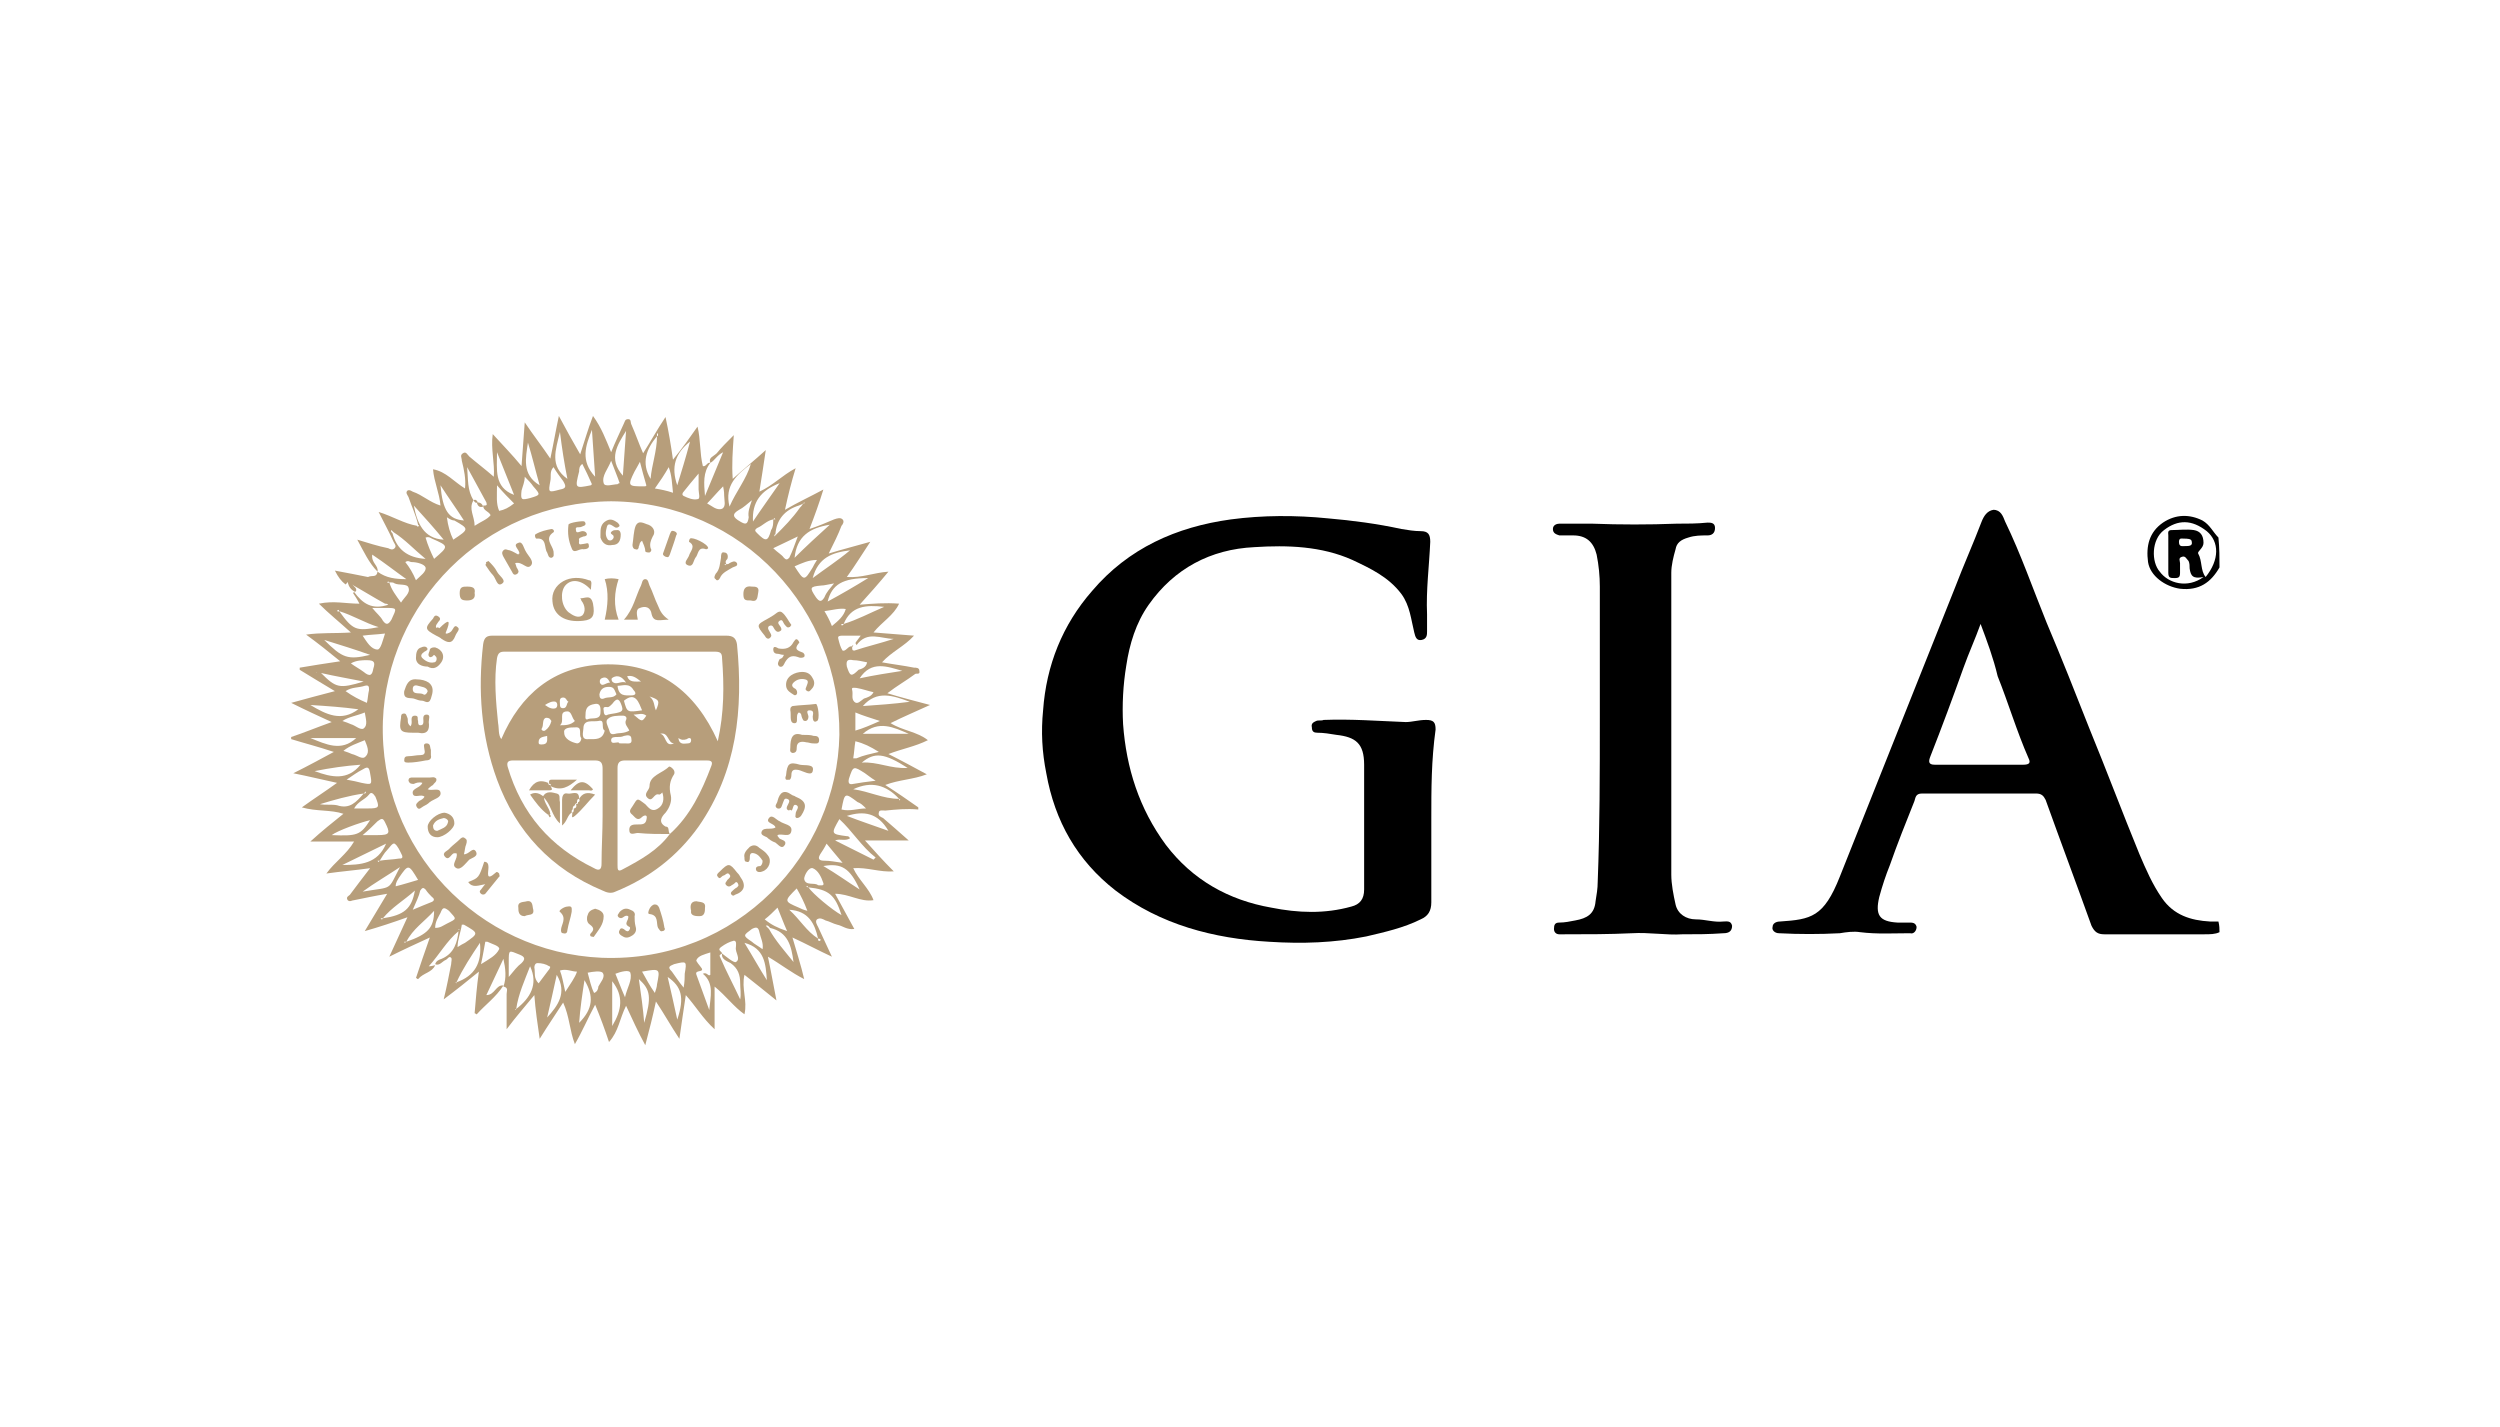 <?xml version="1.0" encoding="utf-8"?>
<!-- Generator: Adobe Illustrator 22.1.0, SVG Export Plug-In . SVG Version: 6.00 Build 0)  -->
<svg version="1.1" id="Layer_1" xmlns="http://www.w3.org/2000/svg" xmlns:xlink="http://www.w3.org/1999/xlink" x="0px" y="0px"
	 viewBox="0 0 234.4 133.8" style="enable-background:new 0 0 234.4 133.8;" xml:space="preserve">
<style type="text/css">
	.st0{fill:#B79E7B;}
</style>
<g id="Layer_3">
	<g>
		<path class="st0" d="M35.4,53.6c-0.8-0.8-1.3-1.9-1.9-3c1,0.3,1.9,0.6,2.9,0.8c0.2,0.1,0.4,0.2,0.6,0c0.2-0.2,0-0.4-0.1-0.6
			c-0.4-0.9-0.9-1.8-1.4-2.8c1.3,0.4,2.4,1.1,3.6,1.3c0,0.1,0.1,0.1,0.2,0c0,0-0.1-0.1-0.1-0.1c-0.2-0.9-0.6-1.7-0.9-2.6
			c-0.1-0.2-0.3-0.4-0.1-0.6c0.2-0.1,0.3,0,0.5,0.1c0.9,0.3,1.6,1,2.6,1.3c-0.1-1.2-0.6-2.2-0.7-3.4c1.2,0.2,2,1.2,3,1.8
			c0.1-0.9-0.1-1.8-0.3-2.6c0-0.3-0.2-0.5,0.1-0.7c0.3-0.2,0.4,0.1,0.6,0.3c0.7,0.6,1.5,1.2,2.3,1.9c0.1-1.3-0.3-2.6-0.1-4
			c0.9,1,1.8,1.9,2.7,3c0.1-1.4,0.2-2.7,0.3-4.1c0.8,1.2,1.6,2.2,2.4,3.4c0.3-1.4,0.5-2.6,0.8-4c0.7,1.3,1.3,2.4,2,3.6
			c0.4-1.2,0.7-2.3,1.2-3.6c0.8,1.1,1.2,2.2,1.7,3.4c0.4-1,0.8-1.8,1.2-2.7c0.1-0.2,0.1-0.4,0.4-0.4c0.3,0,0.2,0.3,0.3,0.5
			c0.4,0.9,0.7,1.8,1.1,2.7c0.7-1.1,1.3-2.2,2.1-3.4c0.3,1.4,0.5,2.6,0.7,4c0.9-1.1,1.6-2.1,2.3-3.1c0.3,1.2,0.2,2.5,0.5,3.7
			c0.3,0.1,0.4-0.4,0.7-0.3c-0.7,0.9-0.6,1.9-0.5,3.1c0.6-1.4,1.1-2.7,1.7-4.1c-0.6,0.3-0.8,0.8-1.2,1c-0.2-0.5,0.3-0.6,0.6-0.9
			c0.4-0.5,0.9-1,1.6-1.7c-0.1,1.5-0.2,2.7-0.1,4.1c1-0.9,2-1.7,3.1-2.7c-0.2,1.4-0.4,2.6-0.6,3.9c1.3-0.6,2.1-1.5,3.4-2.2
			c-0.4,1.3-0.7,2.5-1,3.9c1.2-0.7,2.3-1.2,3.6-1.9c-0.4,1.3-0.8,2.4-1.3,3.7c0.9-0.3,1.6-0.6,2.3-0.9c0.3-0.1,0.6-0.2,0.8,0
			c0.2,0.2,0,0.5-0.1,0.6c-0.3,0.8-0.7,1.6-1.2,2.6c1.3-0.4,2.5-0.7,3.9-1.1c-0.8,1.2-1.4,2.2-2.2,3.3c1.4,0.1,2.5-0.4,3.9-0.5
			c-0.9,1.1-1.8,2.1-2.7,3.1c1.2-0.1,2.4-0.2,3.7-0.1c-0.5,1.1-1.6,1.7-2.4,2.7c1.3,0.1,2.5,0.2,3.8,0.3c-0.9,1-2.1,1.5-3,2.5
			c1.1,0.2,2,0.3,3,0.5c0.2,0,0.5,0,0.5,0.3c0.1,0.4-0.3,0.2-0.4,0.3c-0.8,0.6-1.7,1.1-2.6,1.8c1.3,0.4,2.5,0.7,4,1.1
			c-1.3,0.6-2.5,1.1-3.7,1.7c1.1,0.7,2.5,0.8,3.5,1.6c-1.2,0.6-2.4,0.8-3.7,1.3c1.2,0.6,2.3,1.2,3.6,1.9c-1.3,0.5-2.6,0.5-3.9,1
			c1.1,0.7,2.1,1.4,3.1,2.1c0,0.1,0,0.1,0,0.2C85,75.8,84,75.9,83,76c-0.2,0-0.6-0.1-0.6,0.2c-0.1,0.3,0.2,0.4,0.4,0.5
			c0.7,0.6,1.5,1.3,2.4,2.1c-1.4,0-2.7,0-4.1,0c0.9,1,1.7,1.9,2.7,2.9c-1.3,0.1-2.5-0.4-3.8-0.3c0.5,1.1,1.5,1.9,1.9,3
			c-1.2,0.2-2.3-0.6-3.6-0.6c0.6,1.1,1.2,2.2,1.8,3.3c-0.7,0.1-1.1-0.3-1.6-0.4c-0.4-0.1-0.7-0.3-1.1-0.4c-0.2-0.1-0.5-0.3-0.8-0.1
			c-0.2,0.2,0,0.5,0.1,0.7c0.4,0.9,0.8,1.7,1.3,2.8c-1.3-0.6-2.4-1.2-3.7-1.8c0.4,1.4,0.8,2.6,1.1,3.9c-1.2-0.6-2.2-1.4-3.4-2.1
			c0.3,1.4,0.5,2.6,0.8,4.1c-1.1-0.9-2-1.6-3-2.4c-0.3,1.3,0.3,2.4,0,3.7c-1-0.7-1.7-1.7-2.8-2.6c0,1.4,0,2.6,0,4
			c-1.1-1-1.8-2.2-2.7-3.2c-0.2,1.4-0.4,2.6-0.6,4.1c-0.8-1.2-1.4-2.3-2.2-3.5c-0.3,1.4-0.6,2.6-1,4.1c-0.7-1.3-1.2-2.4-1.8-3.7
			c-0.6,1.2-0.7,2.4-1.6,3.4c-0.4-1.2-0.8-2.3-1.3-3.5c-0.7,1.3-1.2,2.5-1.9,3.7c-0.5-1.3-0.5-2.6-1.1-3.9c-0.7,1.1-1.4,2.1-2.2,3.4
			c-0.2-1.4-0.4-2.7-0.5-4.1c-0.9,1.1-1.7,2-2.6,3.2c0-1.2,0-2.3,0-3.3c0-0.3,0.2-0.6-0.3-0.7c0.3-0.8,0.2-1.7,0-2.6
			c-0.5,1.1-1.1,2.3-1.6,3.4c0.8,0,0.9-1,1.6-0.9c-0.7,1.1-1.7,1.8-2.5,2.7c-0.1,0-0.1-0.1-0.2-0.1c0.1-1.2,0.2-2.5,0.4-3.9
			c-1.1,0.9-2.1,1.7-3.3,2.6c0.3-1.2,0.5-2.3,0.7-3.3c0-0.2,0.1-0.5,0-0.6c-0.2-0.2-0.3,0.1-0.5,0.2c-0.3,0.1-0.6,0.6-1,0.4
			c0.1-0.3,0.3-0.4,0.6-0.5c1.2-0.5,1.5-1.6,1.6-2.7c0,0,0.1-0.1,0.1-0.1c0,0,0,0-0.1,0c0,0.1,0,0.1,0,0.2c-1.1,0.9-1.8,2.2-2.8,3.3
			c0.3,0,0.5-0.1,0.6-0.1c-0.3,0.7-1.1,0.7-1.6,1.3c-0.1,0-0.1-0.1-0.2-0.1c0.4-1.2,0.8-2.4,1.3-3.8c-1.3,0.6-2.4,1.1-3.8,1.8
			c0.6-1.3,1.1-2.4,1.7-3.7c-1.4,0.5-2.6,0.9-4,1.3c0.7-1.2,1.4-2.3,2.1-3.5c-1.2,0.2-2.1,0.4-3.1,0.6c-0.2,0-0.4,0.2-0.6,0
			c-0.2-0.3,0.1-0.4,0.2-0.5c0.6-0.8,1.2-1.6,1.9-2.5c-1.4,0.2-2.7,0.3-4.1,0.5c0.8-1.1,1.9-1.8,2.6-3c-1.3,0-2.6,0-4.1,0
			c1.1-1,2.1-1.8,3.1-2.6c-1.2-0.4-2.5-0.2-3.9-0.6c1.1-0.8,2.2-1.5,3.3-2.3c-1.4-0.3-2.6-0.6-4.1-0.9c1.4-0.7,2.5-1.3,3.8-2
			c-1.5-0.5-2.7-0.8-4-1.2c0-0.1,0-0.1,0-0.2c1.2-0.4,2.4-0.9,3.8-1.4c-1.3-0.6-2.4-1.1-3.8-1.8c1.4-0.4,2.6-0.7,4.1-1.1
			c-1.2-0.7-2.3-1.4-3.3-2c0-0.1,0-0.1,0-0.2c1.2-0.2,2.4-0.4,3.8-0.6c-1.1-0.9-2.1-1.7-3.2-2.5c1.4-0.2,2.7-0.1,4.2-0.2
			c-1.1-1-2.1-1.8-3-2.7c1.4-0.3,2.5,0,3.8,0c-0.2-0.4-0.4-0.7-0.6-1c0,0,0.1-0.1,0.1-0.1c0.8,1.1,1.7,1.7,3.2,1.2
			c-0.1-0.1-0.2-0.1-0.3-0.1c-1.1-0.6-2.2-1.3-3.3-1.9l0,0c-0.1-0.1-0.2-0.2-0.3,0c0,0-0.1,0.1-0.1,0.1c-0.4-0.3-0.7-0.7-1-1.3
			c1.1,0.2,2.1,0.4,3.1,0.6C34.9,53.9,35.3,54.2,35.4,53.6c0.8,0.6,1.7,0.7,2.7,0.7c-1-0.7-2-1.5-3.2-2.3
			C34.8,52.8,35.5,53,35.4,53.6z M75.3,47.2c-0.1,0.1-0.2,0.1-0.4,0.2c-1.3,0.4-2.1,1.3-2.2,2.7c-0.1,0-0.1,0.1-0.1,0.2
			c0,0,0.1-0.1,0.1-0.1c0.8-0.8,1.6-1.6,2.3-2.6C75.1,47.5,75.2,47.4,75.3,47.2c0.1,0,0.2,0,0.1-0.1C75.4,47.1,75.3,47.2,75.3,47.2z
			 M72.5,48.7c-0.6,0.1-1,0.6-1.5,0.8c-0.3,0.2-0.2,0.3,0,0.5c0.8,0.8,1,0.8,1.3-0.3C72.5,49.4,72.5,49.1,72.5,48.7
			c0.1,0,0.2,0,0.2,0C72.6,48.5,72.6,48.6,72.5,48.7z M35.6,80.7c0.6-0.1,1.2-0.1,1.8-0.2c0.2,0,0.4,0,0.3-0.3
			c-0.2-0.4-0.4-0.9-0.7-1.1c-0.2-0.1-0.5,0.4-0.7,0.6C36,80,35.8,80.4,35.6,80.7c-0.1,0-0.1,0-0.2,0C35.5,80.9,35.5,80.8,35.6,80.7
			z M36.5,54.6c-0.1-0.1-0.1-0.1-0.2,0C36.3,54.6,36.4,54.7,36.5,54.6c0.2,0.7,0.6,1.2,1.1,1.9c0.3-0.5,0.9-0.9,0.7-1.4
			c-0.1-0.4-0.9-0.2-1.3-0.4C36.9,54.6,36.7,54.6,36.5,54.6z M61.6,40.9c-1,1.2-1.5,2.5-0.6,4C61.1,43.6,61.6,42.3,61.6,40.9
			c0.1,0,0.1-0.1,0.1-0.2c0,0,0,0-0.1-0.1C61.6,40.8,61.6,40.9,61.6,40.9z M76.7,88c0,0.1,0,0.3,0.2,0.2C77,88.1,76.9,88,76.7,88
			c-0.3-1.4-0.9-2.6-2.7-2.7C75,86.2,75.6,87.3,76.7,88z M34.1,74.4c-1.4,0.2-2.8,0.6-4.1,1c0.5,0.1,1.1,0,1.6,0.1
			C32.8,75.9,33.4,75.2,34.1,74.4c0.1,0,0.2,0,0.2-0.1c0,0,0,0,0-0.1C34.2,74.3,34.2,74.3,34.1,74.4z M35.9,86.1
			c2-0.3,2.7-0.9,3-2.6C37.9,84.4,36.7,85.1,35.9,86.1c-0.1,0-0.1,0-0.2,0c0,0,0,0.1,0.1,0.1C35.8,86.2,35.9,86.2,35.9,86.1z
			 M31.8,57.3c0-0.1-0.1-0.2-0.2,0C31.7,57.3,31.7,57.4,31.8,57.3c1.3,1.8,1.6,1.9,3.7,1.5C34.2,58.4,33.1,57.7,31.8,57.3z
			 M38.1,88.3c2-0.7,2.6-1.3,2.6-2.9C39.8,86.4,38.7,87.1,38.1,88.3c-0.1,0-0.2,0-0.2,0c0,0,0,0.1,0.1,0.1
			C38,88.4,38,88.3,38.1,88.3z M84.3,74.9c0,0.1,0,0.2,0.1,0.1C84.4,75,84.4,74.9,84.3,74.9c-1.2-1.3-2.6-1.7-4.3-0.9
			C81.5,74.2,82.8,74.9,84.3,74.9z M72.2,87c-0.1-0.1-0.2-0.3-0.4-0.2c0.1,0.1,0.2,0.2,0.3,0.3c0.6,1.1,1.5,2.1,2.3,3.1
			C74.2,88.7,73.9,87.4,72.2,87z M44.4,46.9c-0.5,0.8,0.1,1.5,0.1,2.4c0.6-0.4,1.2-0.6,1.5-1c-0.2-0.4-0.7-0.4-0.7-0.9
			c0.3,0,0.4,0,0.3-0.3c-0.6-1.1-1.2-2.2-1.8-3.3C43.9,44.9,43.8,46,44.4,46.9z M36.9,49.9c-0.1-0.1-0.2-0.2-0.2-0.2
			c-0.1,0.1,0,0.2,0.1,0.3c0.4,1.5,1.4,2.3,3.1,2.4C38.8,51.5,38,50.6,36.9,49.9z M79.1,58.5c1.3-0.4,2.4-1,3.8-1.6
			C81.2,56.7,79.8,56.8,79.1,58.5c-0.1,0-0.3,0-0.2,0.1C78.9,58.7,79.1,58.6,79.1,58.5z M75.8,83.2c-0.1-0.1-0.1-0.2-0.2-0.1
			C75.7,83.2,75.8,83.2,75.8,83.2c0.4,0.6,2.2,2.1,3.1,2.6C78.3,83.9,77.7,83.4,75.8,83.2z M70.4,43.5c-1.3,1-2.5,2-2,4
			C69,46.1,70,44.9,70.4,43.5L70.4,43.5L70.4,43.5z M42.8,92.1c1.7-0.6,2.4-1.8,2.2-3.7C44.2,89.6,43.4,90.8,42.8,92.1
			c0,0-0.2,0,0,0.1C42.8,92.2,42.8,92.1,42.8,92.1z M48.4,94.6c1.3-1,2.1-2.3,1.3-4C49.2,91.9,48.6,93.2,48.4,94.6
			c-0.1,0-0.1,0-0.1,0.1C48.3,94.7,48.3,94.7,48.4,94.6z M67.7,89.4c-0.1,0.1-0.3,0.1-0.2,0.3c0.6,1.4,1.3,2.7,1.9,4
			c0.1-0.5,0-1,0-1.5c0-0.8-0.2-1.4-0.9-1.9C68.1,90.1,67.6,89.9,67.7,89.4c0.4,0.3,1.1,0.9,1.3,0.8c0.5-0.3-0.1-0.9,0-1.4
			c0-0.2,0.1-0.6-0.2-0.6c-0.4,0.1-0.8,0.3-1.2,0.6C67.2,89.1,67.7,89.2,67.7,89.4z M79.8,60.6c0,0,0.1,0.1,0.1,0.1
			c0,0.2,0,0.3,0.2,0.3c1.2-0.4,2.5-0.7,3.7-1.1c-1.2,0-2.5-0.8-3.5,0.6c0-0.1-0.1-0.2-0.1-0.2c0.1-0.2,0.3-0.4,0.5-0.7
			c-0.7,0-1.2,0-1.7,0c-0.2,0-0.5,0-0.4,0.3c0.1,0.4,0.2,0.8,0.4,1.1C79.3,61.1,79.5,60.6,79.8,60.6z M57.3,47
			c-12.1,0.1-21,9.7-21.4,20.6c-0.4,12.1,9,21.7,20.5,22.2c12.8,0.5,22.1-9.8,22.3-20.9C78.8,57.3,69.7,47.1,57.3,47z M78.3,78.8
			c1.2,0.6,2.4,1.2,3.6,1.8c0.1-0.1,0.1-0.1,0.2-0.2c-1.3-1-2.2-2.5-3.4-3.6c-0.8,1.4-0.8,1.4,0.7,1.6c0.1,0,0.2,0,0.3,0.2
			C79.2,78.9,78.8,78.6,78.3,78.8z M66.6,89.3c-0.6,0.2-1.1,0.3-1.3,0.7c-0.1,0.1,0.3,0.5,0.5,0.8c0.2,0.4-0.7,0.1-0.5,0.6
			c0.4,1.1,0.8,2.2,1.2,3.3c0.1-1.2,0.5-2.5-0.6-3.4c0.4-0.2,0.5,0.3,0.7,0.1C66.6,90.7,66.6,90,66.6,89.3z M77.8,49.2
			c-1.9,0.3-3.1,1.1-3.3,3.1C75.6,51.2,76.7,50.2,77.8,49.2z M81.4,54.2c-2.4,0-3.4,0.6-3.8,2.2C78.9,55.7,80.1,55,81.4,54.2z
			 M80.9,68.8c1.5,0,2.9,0,4.3,0C83.8,68.2,82.4,67.5,80.9,68.8z M80.6,83.4c-0.9-2-1.7-2.5-3.4-2.2C78.4,81.9,79.5,82.7,80.6,83.4z
			 M36.2,79.1c-1.4,0.7-2.7,1.3-4.1,2C33.8,81.1,35.4,81,36.2,79.1z M46.6,42.4c0,1.6-0.3,3.3,1.6,4C47.7,45.1,47.1,43.7,46.6,42.4z
			 M41.6,50.6c-0.9-1.1-1.8-2.1-2.8-3.2C39.1,49,39.7,50.5,41.6,50.6z M34,83.6c2.9-0.5,2.3,0,3.5-2.3C36.3,82.1,35.1,82.8,34,83.6z
			 M30.4,60c1.7,1.7,2.2,1.9,4.3,1.4C33.3,60.9,32,60.5,30.4,60z M73.1,45.3c-1.8,0.7-2.6,1.8-2.5,3.6
			C71.4,47.7,72.2,46.6,73.1,45.3z M29.1,66.1c1.5,0.9,2.9,1.6,4.5,0.4C32.1,66.3,30.7,66.2,29.1,66.1z M84.6,62.9
			c-1.4-0.4-2.9-1-4,0.7C82,63.3,83.3,63.1,84.6,62.9z M41.3,45.5c0.2,2.4,0.8,3.2,2.2,3.3C42.8,47.7,42,46.6,41.3,45.5z M76.2,54.2
			c1.2-0.9,2.3-1.6,3.5-2.6C78,51.8,76.7,52.3,76.2,54.2z M58.4,44.6c0.1-1.5,0.2-2.8,0.3-4.2C57.9,41.7,57,43,58.4,44.6z
			 M55.8,44.7c-0.1-1.5-0.2-2.9-0.3-4.4C54.9,41.8,54.4,43.2,55.8,44.7z M30.1,63.1c1.4,1.4,1.7,1.5,4,0.8
			C32.6,63.6,31.4,63.4,30.1,63.1z M85.3,65.8c-1.6-0.6-3.1-1.1-4.4,0.4C82.3,66.1,83.8,66,85.3,65.8z M85.1,72
			c-2.2-1.4-3.1-1.5-4.3-0.5C82.3,71.4,83.5,72.1,85.1,72z M29.5,72.3c1.6,0.6,3.1,0.9,4.3-0.6C32.4,71.8,31,72,29.5,72.3z
			 M63.5,95.6c0.7-2.1,0.4-3.1-0.9-4C62.9,92.9,63.2,94.2,63.5,95.6z M79.4,76.5c1.3,0.5,2.5,0.9,3.9,1.4C82.3,76.2,81,76,79.4,76.5
			z M33.4,69.2c-1.4,0-2.7,0-4.3,0C30.6,69.8,32,70.5,33.4,69.2z M52.2,91.4c-0.3,1.4-0.6,2.7-0.9,4C52.3,94.3,53.2,93.1,52.2,91.4z
			 M60.4,95.9c0.7-2.4,0.6-3.1-0.5-4.1C60.1,93.2,60.3,94.6,60.4,95.9z M34,78.3c0.6,0,1,0,1.4,0c1.2,0,1.2-0.2,0.7-1.2
			c-0.2-0.4-0.3-0.4-0.7-0.1C35,77.4,34.6,77.8,34,78.3z M64.7,41.4c-1.4,1.1-1.8,2.4-1.2,4.1C63.9,44.2,64.3,42.9,64.7,41.4z
			 M71.9,91.9c-0.1-1.5-0.2-3-2.1-3.5C70.6,89.7,71.2,90.8,71.9,91.9z M49.5,41.5c-0.2,1.4-0.6,3,1.1,4
			C50.2,44.1,49.9,42.8,49.5,41.5z M52.5,40.5c-0.4,1.7-1,3.2,0.7,4.4C52.9,43.4,52.7,42.1,52.5,40.5z M54.3,95.9
			c1.3-1.3,1.4-2.5,0.5-4C54.6,93.2,54.4,94.5,54.3,95.9z M51.9,43.8c-0.4,0.4-0.2,0.9-0.3,1.3c-0.2,1.1-0.2,1.1,0.9,0.8
			c0.6-0.1,0.6-0.3,0.3-0.8C52.5,44.7,52.2,44.3,51.9,43.8z M47.7,91.6c0.5-0.6,0.8-1,1.2-1.3c0.4-0.4,0.3-0.6-0.2-0.8
			c-1-0.4-1-0.5-1,0.7C47.7,90.6,47.7,91,47.7,91.6z M34.7,76.9c-0.9,0.2-3.1,1-3.6,1.4C33.5,78.4,33.8,78.3,34.7,76.9z M65.5,44.4
			c-0.6,0.7-1,1.2-1.4,1.7c-0.1,0.1-0.2,0.3,0,0.4c0.4,0.2,0.9,0.4,1.3,0.3c0.3,0,0.1-0.6,0.1-0.9C65.5,45.5,65.5,45,65.5,44.4z
			 M57.4,96.2c0.9-1.5,1.1-2.8,0-4.2C57.4,93.4,57.4,94.8,57.4,96.2z M34.4,65.9c0.1-0.4,0.1-0.8,0.2-1.2c0-0.3,0-0.5-0.4-0.4
			c-0.6,0.2-1.2,0.1-1.8,0.5C33.1,65.3,33.7,65.6,34.4,65.9z M64.1,92.6c0.1-0.6,0.1-1,0.1-1.3c0.2-1.2,0.2-1.2-1-0.9
			c-0.5,0.2-0.6,0.3-0.2,0.7C63.3,91.5,63.6,92,64.1,92.6z M41.9,48.5c0.1,0.8,0.3,1.5,0.6,2.1c1.5-1,1.5-1,0.1-1.8
			C42.4,48.8,42.2,48.7,41.9,48.5z M34.2,69.4c-0.7,0.3-1.4,0.5-2,1c0.3,0.1,0.6,0.2,0.8,0.3c0.5,0.1,1,0.6,1.3,0.2
			C34.7,70.5,34.4,69.9,34.2,69.4z M82.1,73.2c-0.5-0.3-0.7-0.5-1-0.7c-1.1-0.7-1.1-0.7-1.5,0.5c-0.1,0.4,0,0.6,0.4,0.5
			C80.6,73.4,81.2,73.3,82.1,73.2z M32.5,73.1c0.6,0.1,1,0.2,1.4,0.3c1,0.2,1,0.2,0.8-0.9c-0.1-0.7-0.3-0.6-0.8-0.3
			C33.5,72.4,33.1,72.7,32.5,73.1z M81.2,75.8c-0.3-0.3-0.5-0.5-0.8-0.6c-1.2-0.9-1.2-0.9-1.5,0.7C79.7,76.1,80.4,75.8,81.2,75.8z
			 M72.5,51.4c0.4,0.4,0.8,0.6,1,0.9c0.2,0.2,0.3,0.2,0.5,0c0.3-0.6,0.5-1.2,0.8-2C74,50.7,73.3,51,72.5,51.4z M49.2,44.7
			c0,0.5-0.2,0.9-0.3,1.3c-0.1,0.9,0,0.9,0.8,0.7c1-0.3,1-0.3,0.3-1.1C49.8,45.3,49.5,45,49.2,44.7z M82.4,70.5
			c-0.8-0.5-1.4-0.8-2.2-1c-0.1,0.6-0.1,1-0.2,1.6c0.1,0,0.2,0,0.3,0C81,70.8,81.6,70.7,82.4,70.5z M40.7,52.4
			c1.4-1.2,1.4-1.2-0.2-1.9c-0.2-0.1-0.3-0.2-0.6-0.1C40.1,51.1,40.4,51.8,40.7,52.4z M33.2,75.8c0.5,0,0.9,0,1.3,0
			c1.1,0,1.1-0.1,0.7-1.1c-0.2-0.3-0.4-0.5-0.6-0.2C34.2,75,33.6,75.1,33.2,75.8z M62.7,43.8c-0.4,0.7-0.8,1.3-1.3,2
			c0.6,0.1,1.1,0.2,1.7,0.4C63,45.3,63,44.6,62.7,43.8z M54.6,43.5c-0.3,0.2-0.3,0.5-0.3,0.7c-0.4,1.6-0.4,1.6,1.1,1.3
			c0,0,0.1-0.1,0.1-0.1C55.2,44.7,54.9,44.1,54.6,43.5z M57.3,43.2c-0.3,0.8-0.9,1.4-0.7,2.1c0.1,0.4,0.9,0.1,1.3,0.1
			c0,0,0.1-0.1,0.2-0.1C57.9,44.7,57.6,44,57.3,43.2z M34.2,66.8c-0.7,0.3-1.5,0.4-2.1,0.8c0.3,0.1,0.6,0.2,0.8,0.3
			c0.4,0.1,0.9,0.6,1.2,0.4C34.5,68,34.3,67.4,34.2,66.8z M34.9,57c0.4,0.5,0.8,0.8,1,1.2c0.3,0.4,0.5,0.4,0.8-0.1
			c0.5-1.1,0.6-1.1-0.6-1.1C35.8,57,35.4,57,34.9,57z M46.6,45.5c0,1-0.1,1.7,0.2,2.4c0.5-0.1,0.9-0.3,1.4-0.7
			C47.7,46.7,47.2,46.2,46.6,45.5z M67.8,45.6c-0.6,0.6-1,1.1-1.5,1.6c0.4,0.2,0.9,0.7,1.4,0.5c0.4-0.2,0.2-0.8,0.2-1.2
			C67.9,46.3,67.9,46.1,67.8,45.6z M45.1,90.4c0.8-0.5,1.4-0.8,1.7-1.4c0.1-0.3-0.7-0.5-1.1-0.7c0,0-0.1,0-0.2,0
			C45.4,88.8,45.3,89.5,45.1,90.4z M72.9,85.1c-0.4,0.4-0.8,0.8-1.2,1.1c0.6,0.5,1.2,0.8,2.1,1.1C73.4,86.4,73.2,85.8,72.9,85.1z
			 M60.6,45.5c-0.2-0.7-0.4-1.4-0.6-2.2c-0.2,0.4-0.4,0.7-0.5,0.9c-0.7,1.4-0.6,1.4,0.9,1.4C60.5,45.6,60.6,45.6,60.6,45.5z
			 M42.9,88.8c0.3-0.2,0.5-0.3,0.7-0.4c1.3-0.9,1.3-0.9-0.1-1.7c0,0-0.1,0-0.2,0C43.2,87.4,42.9,88.1,42.9,88.8z M32.9,62.2
			c0.4,0.3,0.8,0.5,1.2,0.8c0.6,0.5,0.8,0.3,0.9-0.3c0.2-0.6,0.1-0.8-0.6-0.8C34,61.9,33.4,61.9,32.9,62.2z M79,80.9
			c-0.6-0.7-1-1.2-1.5-1.8c-0.2,0.4-0.4,0.7-0.6,1c-0.3,0.5,0,0.6,0.4,0.6C77.8,80.7,78.3,80.8,79,80.9z M55.1,91.2
			c0.2,0.7,0.3,1.3,0.6,1.9c0.3-0.1,0.4-0.4,0.4-0.6c0.2-0.4,0.7-0.9,0.4-1.3C56.3,91,55.6,91.1,55.1,91.2z M38.7,85.3
			c0.7-0.3,1.2-0.5,1.7-0.7c0.3-0.1,0.4-0.3,0.1-0.5c-0.2-0.2-0.4-0.4-0.6-0.7c-0.2-0.2-0.3-0.2-0.5,0.1C39.3,84,39,84.6,38.7,85.3z
			 M82.5,67.6c-0.9-0.3-1.6-0.5-2.3-0.8c0,0.6,0,1.1,0,1.7C80.9,68.3,81.6,68,82.5,67.6z M76.7,83c0.2,0,0.6,0.1,0.5-0.2
			c-0.2-0.6-0.5-1.2-1-1.4c-0.4-0.1-0.8,0.7-0.8,1C75.5,83.1,76.4,82.7,76.7,83z M36.1,59.4c-0.8,0.1-1.4,0.1-2.1,0.2
			c0.4,0.6,0.8,1.3,1.4,1.3C35.7,60.9,35.9,60,36.1,59.4z M58.6,93.5c0.2-0.9,0.7-1.6,0.5-2.3c-0.1-0.3-0.9-0.1-1.4,0.1
			C58,92,58.2,92.6,58.6,93.5z M37.1,83.1c0.8-0.2,1.4-0.4,2.1-0.6c-0.9-1.5-0.9-1.5-1.8-0.2C37.3,82.5,37.1,82.7,37.1,83.1z
			 M70.5,46.9c-0.5,0.4-0.8,0.7-1.2,0.9c-0.7,0.4-0.6,0.7,0.1,1.1c0.5,0.3,0.7,0.3,0.8-0.4C70.1,48,70.3,47.5,70.5,46.9z M40.8,87
			c0.5,0,0.7-0.2,1.1-0.4c1-0.5,0.9-0.4,0.2-1.2c-0.5-0.4-0.6-0.3-0.8,0.2C41.1,86,40.8,86.4,40.8,87z M76.6,52.5
			c-0.8,0-1.4,0.3-2.1,0.6c0.9,1.4,0.9,1.4,1.7,0.1C76.3,53,76.4,52.8,76.6,52.5z M60.2,91.1c0.4,0.7,0.7,1.3,1.2,2
			c0.1-0.3,0.2-0.6,0.2-0.8C61.9,90.8,61.9,90.8,60.2,91.1z M71.5,89c0.1-0.6-0.2-1.1-0.3-1.6c-0.1-0.5-0.3-0.5-0.7-0.3
			c-0.8,0.6-0.9,0.6,0,1.2C70.7,88.5,71.1,88.7,71.5,89z M74.7,83.3c-1.2,1.2-1.2,1.2,0.2,1.8c0.2,0.1,0.4,0.2,0.8,0.3
			C75.4,84.6,75.1,84,74.7,83.3z M81.3,62.1c-0.5-0.1-0.9-0.2-1.3-0.2c-0.5-0.1-0.7,0-0.6,0.6c0.3,0.9,0.4,1,1.1,0.3
			C80.8,62.7,81.2,62.6,81.3,62.1z M77.3,57.3c0.3,0.5,0.5,0.9,0.7,1.4c0.6-0.5,1.1-0.9,1.3-1.6C78.7,57,78.1,57.2,77.3,57.3z
			 M50.5,92.2c0.3-0.4,0.6-0.8,0.9-1.2c0.1-0.1,0.3-0.4,0.1-0.4c-0.3-0.2-0.7-0.3-1.1-0.3c-0.2,0-0.3,0.2-0.3,0.4
			C50.2,91.2,50,91.7,50.5,92.2z M39,54.4c0.4-0.4,1-0.8,0.9-1.2c-0.1-0.3-0.8-0.5-1.3-0.5c-0.2,0-0.3-0.2-0.6,0
			C38.4,53.2,38.7,53.7,39,54.4z M78.2,54.7c-0.6,0.1-0.9,0.2-1.2,0.2c-1.1,0.1-1.1,0.2-0.5,1.1c0.3,0.4,0.5,0.5,0.8,0
			C77.5,55.5,77.8,55.2,78.2,54.7z M53,93c0.5-0.8,0.9-1.3,1.1-1.9c-0.5,0-1-0.3-1.6-0.1C52.7,91.5,52.8,92.1,53,93z M81.9,64.9
			c-0.5-0.1-1-0.3-1.6-0.4c-0.2,0-0.5-0.1-0.4,0.2c0.1,0.4-0.1,0.8,0.2,1.1c0.3,0.3,0.6-0.1,0.9-0.3C81.3,65.4,81.7,65.3,81.9,64.9z
			 M29.7,63.1C29.7,63.1,29.7,63.1,29.7,63.1C29.7,63.1,29.7,63,29.7,63.1C29.6,63,29.6,63.1,29.7,63.1
			C29.6,63.1,29.6,63.1,29.7,63.1z M83.6,77.9C83.5,77.9,83.5,77.8,83.6,77.9c-0.1,0-0.1,0-0.1,0C83.5,77.9,83.5,77.9,83.6,77.9
			C83.5,77.9,83.5,77.9,83.6,77.9z"/>
		<path d="M208.1,87.4c-0.4,0.2-0.9,0.2-1.4,0.2c-3.1,0-6.3,0-9.4,0c-0.6,0-0.9-0.2-1.2-0.8c-1.4-3.9-2.9-7.9-4.3-11.8
			c-0.2-0.4-0.4-0.6-0.9-0.6c-3.6,0-7.2,0-10.7,0c-0.6,0-0.6,0.4-0.7,0.7c-0.8,2-1.6,4-2.3,6c-0.4,1-0.7,1.9-1,3
			c-0.4,1.7,0,2.3,1.7,2.4c0.4,0,0.7,0,1.1,0c0.3,0,0.6,0,0.7,0.4c0,0.4-0.3,0.7-0.6,0.6c-1.6,0-3.1,0.1-4.7-0.1
			c-0.6-0.1-1.3,0-1.9,0.1c-1.9,0.1-3.8,0.1-5.7,0c-0.4,0-0.7-0.3-0.6-0.6c0-0.3,0.3-0.5,0.7-0.5c2.9-0.2,4.1-0.4,5.6-4.2
			c1.5-3.8,3-7.5,4.5-11.3c2.1-5.3,4.2-10.5,6.3-15.8c0.8-2.1,1.7-4.1,2.5-6.2c0.2-0.5,0.5-1,1.1-1.1c0.7,0,0.9,0.6,1.1,1.1
			c1.5,3.1,2.6,6.3,3.9,9.5c1.4,3.3,2.7,6.6,4,9.9c1.6,3.9,3.1,7.9,4.7,11.8c0.6,1.4,1.2,2.8,2.1,4.1c1.1,1.6,2.7,2.1,4.5,2.2
			c0.3,0,0.5,0,0.8,0C208.1,86.8,208.1,87.1,208.1,87.4z M185.7,58.5c-0.5,1.4-1.1,2.7-1.6,4.1c-1,2.8-2,5.5-3.1,8.3
			c-0.2,0.5-0.2,0.8,0.4,0.8c2.8,0,5.5,0,8.3,0c0.6,0,0.7-0.2,0.5-0.6c-1.1-2.5-1.9-5.2-2.9-7.7C186.9,61.7,186.3,60.1,185.7,58.5z"
			/>
		<path d="M208.1,53.2c-0.8,1.4-1.9,2.2-3.7,2c-1.4-0.2-2.8-1.2-3-2.5c-0.2-1.5,0.1-2.8,1.4-3.7c1.2-0.8,2.5-0.8,3.7-0.2
			c0.7,0.4,1,1.1,1.5,1.6C208.1,51.4,208.1,52.3,208.1,53.2z M206.6,54.1c-1,0.2-1.2-0.1-1.3-0.8c0-0.2,0-0.5-0.1-0.7
			c-0.2-0.2-0.3-0.5-0.6-0.4c-0.4,0.1-0.2,0.4-0.2,0.6c0,0.3,0,0.6,0,0.9c0,0.4-0.1,0.5-0.5,0.5c-0.4,0-0.6,0-0.6-0.5
			c0-1.2,0-2.3,0-3.5c0-0.2-0.1-0.5,0.3-0.5c0.7,0,1.4-0.1,2.1,0c0.6,0.1,0.9,0.5,0.9,1.2c0,0.5-0.6,0.8-0.5,1
			c0.4,0.7,0.2,1.6,0.7,2.2c1.3-1.6,1.3-3.3,0.1-4.3c-1.4-1.1-2.7-1.1-4-0.1c-1.2,0.9-1.2,3-0.4,3.9
			C203.3,54.7,205.1,55.2,206.6,54.1z M204.7,50.5c-0.1,0-0.4-0.1-0.4,0.3c0,0.5,0.3,0.4,0.6,0.4c0.3,0,0.7,0,0.6-0.4
			C205.5,50.5,205.1,50.5,204.7,50.5z"/>
		<path d="M134.2,76.7c0,2.6,0,5.2,0,7.9c0,0.8-0.3,1.3-1,1.6c-1.6,0.8-3.4,1.2-5.1,1.6c-3,0.6-6,0.7-9.1,0.5
			c-5.2-0.3-10.2-1.6-14.4-4.8c-3.6-2.8-5.7-6.5-6.5-11c-0.4-2-0.5-3.9-0.3-5.9c0.3-4.2,1.8-8,4.6-11.2c3.4-4,7.9-6,13-6.7
			c3-0.4,6.1-0.4,9.1-0.1c2.3,0.2,4.6,0.5,6.9,1c0.6,0.1,1.2,0.2,1.8,0.2c0.7,0,0.9,0.3,0.9,1c-0.1,2.3-0.4,4.5-0.3,6.8
			c0,0.5,0,1.1,0,1.6c0,0.3,0,0.7-0.5,0.8c-0.5,0.1-0.6-0.3-0.7-0.7c-0.3-1.2-0.4-2.5-1.2-3.6c-1.2-1.6-2.9-2.4-4.6-3.2
			c-2.9-1.3-6.1-1.4-9.2-1.2c-4.1,0.2-7.5,2-9.9,5.4c-1.2,1.7-1.8,3.7-2.1,5.7c-0.3,1.8-0.4,3.7-0.3,5.5c0.3,4.1,1.5,7.9,4,11.3
			c2.5,3.3,5.9,5.2,9.9,5.9c2.5,0.5,5,0.6,7.5-0.1c0.8-0.2,1.2-0.7,1.2-1.6c0-3.9,0-7.8,0-11.7c0-2-0.8-2.6-2.6-2.8
			c-0.6-0.1-1.2-0.2-1.8-0.2c-0.3,0-0.5-0.1-0.5-0.5c-0.1-0.4,0.2-0.5,0.4-0.6c0.2-0.1,0.5,0,0.7-0.1c2.6-0.1,5.1,0.1,7.7,0.2
			c0.6,0,1.2-0.2,1.9-0.2c0.7,0,0.9,0.2,0.9,0.9C134.2,71.3,134.2,74,134.2,76.7z"/>
		<path d="M157.7,87.6c-1.4,0.1-3.1-0.2-4.7-0.1c-2.1,0.1-4.2,0.1-6.3,0.1c-0.2,0-0.4,0-0.5,0c-0.3,0-0.5-0.2-0.5-0.5
			c0-0.4,0.1-0.6,0.5-0.6c0.5,0,1-0.1,1.5-0.2c1.1-0.2,1.8-0.6,1.9-1.8c0.1-0.6,0.2-1.2,0.2-1.8c0.2-5.1,0.2-10.3,0.2-15.4
			c0-4.1,0-8.2,0-12.3c0-1-0.1-2-0.3-3c-0.3-1.2-1-1.8-2.2-1.8c-0.4,0-0.9,0-1.3,0c-0.3-0.1-0.6-0.2-0.6-0.6c0-0.4,0.4-0.5,0.6-0.5
			c1,0,2,0,3.1,0c2.6,0.1,5.3,0.1,7.9,0c1,0,1.9,0,2.9-0.1c0.3,0,0.7,0,0.7,0.5c0,0.5-0.3,0.7-0.7,0.7c-0.6,0-1.2,0-1.8,0.2
			c-0.7,0.2-1.1,0.5-1.2,1.1c-0.2,0.7-0.4,1.5-0.4,2.2c0,9.4,0,18.8,0,28.3c0,0.9,0.2,1.9,0.4,2.8c0.2,0.9,1,1.4,1.9,1.4
			c0.9,0,1.7,0.3,2.6,0.2c0.3,0,0.7-0.1,0.8,0.4c0,0.5-0.3,0.7-0.8,0.7C160.2,87.6,159.1,87.6,157.7,87.6z"/>
		<path class="st0" d="M33.3,55.5c-0.4-0.2-0.6-0.5-0.7-0.9c0,0,0.1-0.1,0.1-0.1c0.1,0,0.2,0,0.3,0c0,0,0,0,0,0
			c-0.1,0.4,0.4,0.5,0.4,0.8C33.4,55.4,33.4,55.4,33.3,55.5z"/>
		<path class="st0" d="M57.2,59.6c3.6,0,7.3,0,10.9,0c0.6,0,0.9,0.2,1,0.8c0.6,6.1,0,11.9-3.6,17.1c-2,2.8-4.6,4.8-7.8,6.1
			c-0.4,0.2-0.8,0.1-1.2-0.1c-4.8-2-8.1-5.5-9.9-10.4c-1.5-4.1-1.8-8.4-1.3-12.7c0.1-0.7,0.4-0.8,0.9-0.8
			C49.9,59.6,53.6,59.6,57.2,59.6z M61.9,68.8L61.9,68.8L61.9,68.8c0.6,0.1,0.4,1.3,1.3,0.9C62.6,69.7,62.7,68.6,61.9,68.8z
			 M62.8,78.2c1.9-1.7,3-4,3.9-6.4c0.2-0.5-0.2-0.5-0.5-0.5c-2.5,0-5.1,0-7.6,0c-0.5,0-0.7,0.2-0.7,0.7c0,1.4,0,2.8,0,4.2
			c0,1.6,0,3.3,0,4.9c0,0.4,0,0.7,0.5,0.4C60.1,80.6,61.7,79.7,62.8,78.2L62.8,78.2z M67.3,69.5c0.6-2.7,0.6-5.2,0.4-7.8
			c0-0.5-0.2-0.6-0.7-0.6c-6.6,0-13.1,0-19.7,0c-0.4,0-0.6,0.1-0.7,0.6c-0.3,2-0.1,4.1,0.1,6.1c0.1,0.5,0,1.1,0.3,1.5
			c1.8-4.2,4.9-6.8,9.5-7C61.7,62.1,65.2,64.8,67.3,69.5z M56.5,76.5c0-1.5,0-2.9,0-4.4c0-0.5-0.1-0.8-0.7-0.8c-2.6,0-5.1,0-7.7,0
			c-0.5,0-0.6,0.2-0.5,0.6c1.3,4.4,4,7.5,8.1,9.5c0.5,0.3,0.7,0.1,0.7-0.4C56.4,79.5,56.5,78,56.5,76.5z M56.7,68.5
			c-0.4-0.2,0.1-1.1-0.6-0.9c-0.5,0.1-1.4-0.2-1.4,0.7c0,0.3-0.3,1.1,0.5,1C55.8,69.3,56.5,69.4,56.7,68.5z M59,68.5
			c-0.1-0.3-0.5-0.6-0.3-1c0.1-0.2,0-0.4-0.3-0.4c-0.5,0-1.1,0-1.4,0.3c-0.3,0.2,0,0.7,0.1,1c0.1,0.4,0.2,0.5,0.6,0.4
			C58,68.7,58.5,68.8,59,68.5z M54.5,69.2c-0.3-0.3,0.2-1.1-0.6-1c-0.4,0-1.1,0-1,0.5c0,0.6,0.7,0.9,1.2,1
			C54.3,69.7,54.5,69.5,54.5,69.2z M60.2,66.6c-0.3-0.7-0.6-1.8-1.7-0.9C58.8,66.8,58.8,66.8,60.2,66.6z M57,67
			c0.4-0.1,0.7-0.1,1-0.2c0.4-0.1,0.4-0.3,0.3-0.6c-0.2-0.6-0.4-0.9-0.9-0.2c-0.1,0.1-0.3,0.3-0.4,0.3c-0.2,0-0.5-0.1-0.4,0.3
			C56.6,66.9,56.7,67.2,57,67z M54.9,67c0,0.2-0.1,0.6,0.3,0.4c0.4-0.1,1.1,0.1,1.1-0.6c0-0.2,0.1-0.9-0.5-0.8
			C55.1,66.1,54.9,66.4,54.9,67z M57.8,65.1c-0.2-0.4-0.2-0.7-0.7-0.7c-0.5,0-0.8,0.2-0.9,0.7c0,0.3,0.1,0.5,0.4,0.4
			C57,65.3,57.5,65.5,57.8,65.1z M57.9,64.3c0.1,1,0.7,0.9,1.3,0.9c0.4,0,0.5-0.2,0.2-0.5C59,64,58.4,64.3,57.9,64.3z M52.5,68
			c0.5,0,1,0,1.4-0.4c-0.3-0.3-0.3-0.9-0.7-0.9C52.3,66.7,53,67.6,52.5,68z M58.2,69.7c0.1,0,0.2,0,0.4,0c0.3,0,0.7,0.1,0.6-0.4
			c0-0.4-0.3-0.4-0.7-0.3c-0.2,0.1-0.4,0.1-0.6,0.1c-0.3,0-0.6,0-0.6,0.3c0,0.4,0.4,0.2,0.7,0.2C58,69.7,58.1,69.7,58.2,69.7z
			 M51.2,67.3c-0.4,0.1-0.2,0.7-0.4,1c-0.1,0.1,0.1,0.3,0.3,0.2c0.3-0.2,0.5-0.5,0.6-0.9C51.6,67.5,51.6,67.3,51.2,67.3z M63.6,69.2
			c0.1,0.7,0.6,0.5,0.9,0.5c0.2,0,0.3-0.1,0.3-0.3c0-0.3-0.3-0.2-0.4-0.1C64.1,69.4,63.9,69.4,63.6,69.2z M51.1,66.1
			c0.4,0.3,0.7,0.4,1,0.3c0.2-0.1,0.2-0.5,0-0.6C51.8,65.7,51.4,65.9,51.1,66.1z M58.7,64c-0.4-0.6-0.8-0.7-1.2-0.5
			c-0.2,0.1-0.2,0.2-0.1,0.4C57.8,64.3,58.2,63.8,58.7,64z M51.3,69c-0.4,0.1-0.8,0.1-0.8,0.6c0,0.2,0.1,0.2,0.3,0.2
			C51.4,69.8,51.3,69.4,51.3,69z M53.3,65.8c-0.2-0.1-0.2-0.4-0.5-0.4c-0.4,0-0.3,0.4-0.3,0.6c0,0.2,0,0.4,0.3,0.4
			C53.2,66.4,53.1,65.9,53.3,65.8z M57.2,64c-0.2-0.4-0.4-0.6-0.8-0.4c-0.2,0.1-0.2,0.4-0.1,0.5C56.5,64.4,56.8,64,57.2,64z
			 M59.4,67c0.8,0.7,0.8,0.7,1.2,0.1C60.2,66.8,59.9,67,59.4,67z M61.5,66.6c0.4-0.9,0.3-1-0.6-1.3C61.4,65.7,61.3,66.2,61.5,66.6z
			 M60.1,63.9c-0.5-0.4-0.8-0.6-1.3-0.5C59,64,59.5,63.9,60.1,63.9z"/>
		<path class="st0" d="M55.4,55.3c-0.8-0.9-1.8-1.1-2.4-0.4c-0.5,0.6-0.4,1.9,0.3,2.5c0.4,0.3,0.9,0.6,1.3,0.3
			c0.3-0.3,0.3-0.9-0.1-1.4c0,0,0-0.1-0.1-0.2c0.5,0,1-0.4,1.2,0.5c0.2,1.1,0,1.5-0.9,1.6c-1.7,0.2-2.8-0.5-2.9-1.8
			c-0.1-0.8,0.3-1.5,1-1.9c0.7-0.4,1.6-0.4,2.4-0.1C55.6,54.4,55.4,54.9,55.4,55.3z"/>
		<path class="st0" d="M59.8,58.1c-0.4,0-0.8,0-1.3,0c0.9-1,1.1-2.2,1.6-3.2c0.1-0.2,0.1-0.6,0.4-0.6c0.3,0,0.3,0.4,0.4,0.6
			c0.3,0.6,0.5,1.3,0.8,1.9c0.2,0.5,0.4,0.9,1,1.3c-0.8,0-1.4,0.3-1.6-0.5c-0.1-0.7-0.6-0.8-1.1-0.6C59.6,57.1,59.7,57.6,59.8,58.1z
			"/>
		<path class="st0" d="M40.1,74c0.4,0.2,1.1-0.2,1.2,0.3c0.1,0.5-0.6,0.6-1,0.9c-0.2,0.2-0.4,0.3-0.6,0.4c-0.2,0.1-0.4,0.4-0.6,0.1
			c-0.2-0.3,0-0.4,0.2-0.6c0.2-0.1,0.4-0.2,0.5-0.4c-0.3-0.3-1,0.2-1.1-0.3c-0.1-0.5,0.7-0.5,0.9-1c-0.3-0.1-0.6,0-0.8,0.1
			c-0.2,0-0.4,0-0.5-0.3c0-0.3,0.2-0.3,0.4-0.3c0.5,0,1.1,0,1.6,0c0.2,0,0.4-0.1,0.6,0.1c0.1,0.3-0.2,0.4-0.3,0.6
			C40.4,73.7,40.2,73.9,40.1,74C40,74,40,74,40.1,74C40,74.1,40,74.1,40.1,74C40,74.1,40,74,40.1,74z"/>
		<path class="st0" d="M72.7,77.6c0-0.4-1-0.4-0.6-0.9c0.3-0.4,0.7,0.2,1,0.3c0.4,0.3,1.2,0.3,1.1,0.9c-0.1,0.7-0.9,0.2-1.3,0.4
			c0,0.1,0,0.1,0.1,0.2c0.1,0.3,0.8,0.2,0.6,0.7c-0.3,0.5-0.6,0-0.9-0.2c-0.3-0.1-0.6-0.3-0.8-0.5c-0.2-0.1-0.6-0.2-0.5-0.5
			c0.1-0.3,0.4-0.3,0.7-0.3C72.2,77.7,72.5,77.7,72.7,77.6z"/>
		<path class="st0" d="M43.5,80.1c0.5,0,0.8-0.7,1.1-0.3c0.3,0.5-0.3,0.6-0.6,0.8c-0.4,0.4-0.8,1-1.2,0.8c-0.6-0.3,0.2-0.9,0-1.4
			c-0.1,0-0.1,0-0.2,0c-0.3,0-0.5,0.8-0.9,0.3c-0.3-0.4,0.3-0.5,0.5-0.8c0.3-0.3,0.6-0.5,0.9-0.8c0.1-0.1,0.3-0.3,0.5-0.1
			c0.2,0.1,0.2,0.3,0.1,0.6C43.6,79.4,43.6,79.7,43.5,80.1z"/>
		<path class="st0" d="M48.3,52.8c0.1,0.2,0.1,0.4,0.2,0.5c0.1,0.2,0.2,0.3,0,0.5c-0.3,0.2-0.4,0-0.5-0.2c-0.3-0.5-0.5-0.9-0.8-1.4
			c-0.1-0.2-0.2-0.4,0-0.6c0.2-0.2,0.4,0,0.6,0c0.3,0.1,0.6,0.3,0.8,0.4c0-0.1,0.1-0.1,0.1-0.1c0-0.4-0.7-0.8-0.1-1
			c0.4-0.2,0.5,0.5,0.7,0.8c0.2,0.4,0.8,0.9,0.5,1.3C49.4,53.5,49,52.6,48.3,52.8z"/>
		<path class="st0" d="M60.2,50.7c-0.3,0.2-0.2,0.4-0.3,0.5c0,0.2-0.1,0.4-0.3,0.3c-0.2,0-0.3-0.2-0.3-0.4c0.1-0.6,0.1-1.3,0.3-1.8
			c0.3-0.6,0.8-0.2,1.2-0.1c0.5,0.2,0.7,0.7,0.4,1.1c-0.2,0.4-0.3,0.7-0.2,1.1c0.1,0.1,0.1,0.3-0.1,0.4c-0.2,0-0.3,0-0.4-0.1
			C60.5,51.3,60.3,51,60.2,50.7z"/>
		<path class="st0" d="M58,58.1c-0.4,0-0.9,0-1.3,0c0.3-1.3,0.4-2.6,0-3.8c0.4-0.1,0.8-0.1,1.3,0C57.6,55.5,57.5,56.8,58,58.1z"/>
		<path class="st0" d="M39.1,63.7c0.4,0,0.8,0.1,1.1,0.3c0.5,0.4,0.4,0.9,0.2,1.5c-0.2,0.6-0.6,0.2-0.8,0.2c-0.3,0-0.5-0.1-0.8-0.2
			c-0.4-0.1-1,0.1-0.9-0.7C38.1,64.2,38.3,63.6,39.1,63.7z M40.1,64.8c-0.1-0.4-0.6-0.4-0.9-0.5c-0.3-0.1-0.5,0-0.5,0.3
			c0,0.6,0.7,0.3,1,0.5C39.8,65.2,40,65.1,40.1,64.8z"/>
		<path class="st0" d="M45.5,82.9c-0.6,0.1-1.2,0.4-1.6-0.2c1-0.4,1-0.4,1.5-1.9c0.3,0,0.4,0.2,0.4,0.5c0,0.5-0.3,1.4,0.7,0.5
			c0.1-0.1,0.2,0,0.3,0.1c0,0.1,0.1,0.3,0,0.3c-0.4,0.5-0.9,1.1-1.3,1.6c-0.1,0.1-0.3,0.1-0.4,0c-0.1-0.1-0.2-0.2,0-0.4
			C45.2,83.3,45.3,83.1,45.5,82.9z"/>
		<path class="st0" d="M54.7,51c0.2,0,0.5-0.2,0.5,0.1c0.1,0.3-0.2,0.4-0.5,0.4c-0.4-0.1-0.9,0.5-1.1-0.1c-0.3-0.7-0.4-1.4-0.3-2.2
			c0-0.2,1.4-0.4,1.5-0.3c0.1,0.1,0.1,0.2,0.1,0.2c0,0.2-0.2,0.2-0.4,0.3c-0.2,0.1-0.6-0.1-0.5,0.3c0,0.4,0.4,0.1,0.6,0.1
			c0.1,0,0.3,0,0.4,0.2c0.1,0.2-0.1,0.3-0.3,0.3c-0.2,0.1-0.5,0.1-0.4,0.4C54.2,51.2,54.5,51,54.7,51z"/>
		<path class="st0" d="M74,76c-0.4-0.1-0.2-0.4-0.1-0.6c0.1-0.2,0.2-0.4-0.1-0.5c-0.3-0.1-0.3,0.2-0.4,0.4c-0.1,0.2-0.1,0.6-0.5,0.5
			c-0.4-0.2,0-0.5,0-0.7c0.2-0.8,0.6-1.1,1.3-0.6c0.1,0.1,0.3,0.1,0.4,0.2c1,0.4,1.1,0.9,0.5,1.8c-0.1,0.1-0.2,0.2-0.4,0.2
			c-0.2-0.1-0.1-0.2-0.1-0.4c0-0.3,0.4-0.6,0.1-0.8c-0.4-0.2-0.3,0.4-0.5,0.5C74.1,75.9,74,75.9,74,76z"/>
		<path class="st0" d="M74.9,66.8c-0.4,0.3,0.1,1.1-0.5,1c-0.4-0.1-0.2-0.8-0.3-1.2c0-0.2,0-0.3,0.2-0.4c0.7-0.1,1.5-0.1,2.2-0.2
			c0.2,0,0.4,1.5,0.1,1.6c-0.3,0.2-0.4-0.1-0.4-0.4c0-0.2,0.2-0.6-0.3-0.6c-0.4,0-0.1,0.4-0.1,0.6c0,0.2-0.1,0.4-0.3,0.4
			c-0.2,0-0.2-0.1-0.3-0.3C75.1,67.1,75.2,66.9,74.9,66.8z"/>
		<path class="st0" d="M74.2,58.6c-0.1,0.1-0.1,0.2-0.2,0.2c-0.2,0.1-0.3-0.1-0.4-0.2c-0.2-0.2-0.2-0.6-0.5-0.4
			c-0.3,0.2,0,0.4,0.1,0.6c0.1,0.2,0.1,0.3-0.1,0.4c-0.2,0.1-0.3,0-0.4-0.1c-0.2-0.2-0.2-0.6-0.6-0.4c-0.2,0.2,0,0.4,0.1,0.6
			c0.1,0.2,0.2,0.3,0,0.5c-0.2,0.2-0.4,0-0.5-0.2c-0.8-1-0.8-1,0.3-1.6c0.2-0.1,0.3-0.2,0.5-0.3c0.2-0.1,0.5-0.5,0.8-0.3
			C73.7,57.7,73.9,58.2,74.2,58.6z"/>
		<path class="st0" d="M69,82.7c-0.1,0.1-0.2,0.2-0.4,0.3c-0.1,0.1-0.3,0.2-0.5,0c-0.2-0.2,0-0.3,0.1-0.5c0.1-0.1,0.4-0.3,0.2-0.5
			c-0.2-0.3-0.4,0.1-0.6,0.1c-0.2,0.1-0.3,0.4-0.5,0.1c-0.2-0.2,0.1-0.4,0.2-0.5c0.8-0.8,0.9-0.8,1.6,0.1c0.1,0.1,0.2,0.2,0.3,0.4
			c0.6,0.8,0.4,1.4-0.5,1.7c-0.1,0.1-0.2,0.1-0.3,0c-0.1-0.1-0.1-0.2,0-0.3c0.1-0.1,0.3-0.3,0.5-0.4c0.1-0.1,0.2-0.2,0.1-0.3
			C69.2,82.8,69.1,82.7,69,82.7z"/>
		<path class="st0" d="M41.2,58.9c0.9-0.9,1.1-0.8,0.6,0.4c-0.1,0.2,0.3,0.1,0.5-0.1c0.2-0.2,0.3-0.7,0.6-0.4
			c0.3,0.2-0.1,0.5-0.2,0.8c-0.3,0.8-0.7,0.7-1.3,0.3c-0.1-0.1-0.3-0.2-0.5-0.3c-1.1-0.6-1.1-0.7-0.3-1.6c0.1-0.2,0.2-0.4,0.5-0.2
			c0.3,0.2,0.1,0.4,0,0.5c-0.1,0.2-0.3,0.3-0.2,0.6C40.9,58.8,41.1,58.8,41.2,58.9z"/>
		<path class="st0" d="M73.5,61.4c-0.3,0-0.4-0.1-0.6-0.1c-0.3,0-0.4-0.2-0.4-0.4c0-0.4,0.3-0.2,0.5-0.1c0.6,0.1,1.1,0,1.4-0.6
			c0.1-0.1,0.2-0.4,0.4-0.2c0.1,0.1,0.2,0.3,0.1,0.3c-0.5,0.6-0.1,0.7,0.4,0.9c0.1,0.1,0.2,0.2,0.1,0.4c-0.2,0.1-0.4,0.1-0.6,0
			c-0.6-0.2-0.9,0-1.2,0.5c-0.1,0.2-0.2,0.5-0.5,0.4c-0.3-0.2-0.1-0.5,0-0.7C73.4,61.7,73.4,61.6,73.5,61.4z"/>
		<path class="st0" d="M39,61.7c0-0.5,0.1-0.9,0.5-1c0.2-0.1,0.4-0.1,0.5,0c0.2,0.2,0,0.3-0.2,0.4c-0.3,0.2-0.4,0.4-0.2,0.6
			c0.3,0.3,0.7,0.5,1.1,0.4c0.2,0,0.3-0.3,0.2-0.5c-0.1-0.1-0.2-0.3-0.3-0.1c-0.1,0.1-0.3,0.2-0.4,0c-0.1-0.2,0.1-0.4,0.1-0.6
			c0.1-0.2,0.3-0.2,0.5-0.2c0.7,0.2,1,0.9,0.5,1.5c-0.3,0.4-0.7,0.6-1.2,0.3C39.6,62.5,39,62.3,39,61.7z"/>
		<path class="st0" d="M38.5,68.1c0.1-0.2,0.1-0.3,0.1-0.4c0-0.2-0.1-0.6,0.3-0.6c0.4,0,0.2,0.3,0.3,0.5c0,0.2,0,0.4,0.2,0.4
			c0.3,0,0.3-0.2,0.3-0.4c0-0.2-0.1-0.6,0.3-0.6c0.4,0,0.2,0.4,0.2,0.7c0.1,0.7-0.1,1.2-1,1c-0.1,0-0.3,0-0.5,0
			c-1.2,0-1.3-0.2-1.1-1.4c0-0.2,0-0.4,0.3-0.4c0.2,0,0.2,0.2,0.3,0.4C38.3,67.5,38.1,67.8,38.5,68.1z"/>
		<path class="st0" d="M41.7,76.2c0.5,0.1,0.9,0.4,0.9,1c0,0.5-1,1.3-1.6,1.3c-0.6,0-0.9-0.4-0.9-1C40.1,77,41,76.2,41.7,76.2z
			 M41,77.9c0.4-0.2,0.9-0.3,1-0.8c0.1-0.2-0.2-0.4-0.4-0.4c-0.4,0.1-0.8,0.2-1,0.7C40.6,77.7,40.7,77.9,41,77.9z"/>
		<path class="st0" d="M56.3,50.1c0-0.5,0-1,0.6-1.3c0.4-0.2,0.7,0,1,0.2c0.1,0.1,0.3,0.3,0.1,0.4c-0.1,0.1-0.3,0.1-0.4,0
			c-0.3-0.2-0.6-0.4-0.7,0c-0.1,0.4-0.2,0.8,0.1,1.2c0.1,0.1,0.3,0.1,0.4,0c0.1-0.1,0.2-0.2,0.1-0.4c-0.1-0.1-0.4-0.2-0.1-0.4
			c0.1-0.1,0.3-0.1,0.5-0.1c0.2,0,0.3,0.2,0.3,0.4c0,0.6-0.2,1-0.8,1c-0.5,0.1-0.9-0.1-1.1-0.7C56.3,50.5,56.3,50.3,56.3,50.1z"/>
		<path class="st0" d="M58.9,85.9c-0.4-0.2-0.5,0.4-0.9,0.1c-0.2-0.2,0-0.3,0.1-0.5c0.3-0.3,0.6-0.4,1-0.2c0.3,0.1,0.5,0.3,0.4,0.6
			c0,0.3,0,0.6,0.1,1c0.1,0.3,0,0.6-0.3,0.8c-0.3,0.2-0.6,0.3-0.9,0.1c-0.2-0.1-0.5-0.3-0.3-0.6c0.1-0.3,0.4-0.1,0.5,0
			c0.1,0.1,0.3,0.2,0.4,0c0.1-0.1,0.1-0.3,0-0.3C58.4,86.6,59,86.3,58.9,85.9z"/>
		<path class="st0" d="M55.8,85.2c0.4,0.1,0.8,0.3,0.8,0.7c0,0.8-0.5,1.3-0.9,1.9c0,0.1-0.2,0-0.3,0c-0.1-0.1-0.1-0.2,0-0.3
			c0.4-0.4,0.2-0.6-0.2-0.9c-0.2-0.2-0.2-0.6-0.1-0.8C55.2,85.4,55.5,85.3,55.8,85.2z"/>
		<path class="st0" d="M71.5,80.7c-0.2-0.3-0.4-0.6-0.8-0.7c-0.4-0.1-0.4,0.2-0.4,0.5c0,0.2-0.1,0.4-0.3,0.3c-0.2,0-0.2-0.2-0.2-0.4
			c-0.1-0.4,0.2-0.7,0.5-1c0.3-0.2,0.6-0.2,0.9,0.1c0.3,0.2,0.6,0.4,0.8,0.7c0.4,0.5,0.1,1.3-0.5,1.5c-0.2,0.1-0.5,0.1-0.6-0.1
			c-0.1-0.3,0.1-0.4,0.4-0.4C71.4,81.1,71.5,81,71.5,80.7z"/>
		<path class="st0" d="M75.2,63c0.5,0,0.8,0.2,1,0.6c0.2,0.3,0.2,0.7-0.1,1c-0.1,0.1-0.2,0.3-0.4,0.2c-0.2-0.1-0.2-0.2-0.1-0.4
			c0.1-0.3,0.3-0.6-0.1-0.7c-0.4-0.1-0.8,0-1.1,0.3c-0.3,0.3,0,0.5,0.2,0.6c0.1,0.1,0.2,0.3,0.1,0.5c-0.2,0.2-0.3,0-0.5-0.1
			c-0.3-0.2-0.5-0.4-0.5-0.8c0-0.4,0.2-0.7,0.5-0.9C74.5,63.1,74.9,63,75.2,63z"/>
		<path class="st0" d="M68.1,52.9c0.1,0,0.2,0,0.3-0.1c0.2-0.1,0.5-0.3,0.7,0c0.1,0.3-0.2,0.3-0.4,0.4c-0.5,0.3-1,0.5-1.2,1
			c-0.1,0.2-0.3,0.3-0.4,0.1c-0.2-0.1-0.1-0.3,0-0.5c0.4-0.4,0.4-1,0.5-1.5c0-0.2,0-0.6,0.3-0.5c0.3,0,0.4,0.3,0.3,0.6
			C68,52.6,68,52.7,68.1,52.9c-0.2,0-0.2,0-0.1,0.1C68,53,68.1,52.9,68.1,52.9z"/>
		<path class="st0" d="M51.7,52.3c-0.3,0-0.3-0.3-0.4-0.5c-0.3-0.4,0-1.4-1-1.3c-0.1,0-0.2-0.3-0.1-0.4c0.5-0.3,1-0.4,1.5-0.5
			c0.2,0,0.3,0.2,0.2,0.3c-0.9,0.6-0.1,1.2,0,1.8C51.9,52,52,52.2,51.7,52.3z"/>
		<path class="st0" d="M66.4,51.4c0,0-0.1,0.1-0.2,0.1c-0.8-0.3-0.7,0.5-1,0.8C65,52.6,65,53.2,64.5,53c-0.5-0.2,0-0.6,0.1-0.9
			c0.1-0.4,0.7-0.9,0-1.3c0,0,0-0.2,0.1-0.3C64.9,50.3,66.4,51,66.4,51.4z"/>
		<path class="st0" d="M75.2,68.9c0.5,0,0.8,0,1.1,0.1c0.2,0,0.5,0,0.5,0.4c0,0.4-0.3,0.3-0.6,0.3c-0.2,0-0.4-0.1-0.6-0.1
			c-0.4-0.1-0.9-0.1-0.9,0.5c0,0.2,0,0.5-0.4,0.5c-0.3-0.1-0.2-0.3-0.2-0.5C74.1,69.2,74.3,68.6,75.2,68.9z"/>
		<path class="st0" d="M40.4,70.8c0.1,0.4-0.2,0.5-0.5,0.5c-0.5,0.1-1.1,0.2-1.6,0.2c-0.2,0-0.4,0-0.4-0.2c0-0.3,0.1-0.4,0.4-0.4
			c0.4,0,0.7-0.1,1.1-0.1c0.3,0,0.5-0.1,0.4-0.5c0-0.2-0.2-0.6,0.2-0.6c0.4,0,0.3,0.4,0.4,0.6C40.4,70.5,40.4,70.6,40.4,70.8z"/>
		<path class="st0" d="M73.7,72.7c0.1-1.1,0.3-1.3,1.3-1c0.5,0.1,1.4-0.1,1.2,0.6c-0.1,0.5-0.9,0-1.3-0.1c-0.5-0.1-0.7,0-0.7,0.5
			c0,0.2-0.1,0.5-0.3,0.4C73.6,73.2,73.6,72.9,73.7,72.7z"/>
		<path class="st0" d="M62.3,87c0.1,0.1,0,0.3-0.2,0.3c-0.2,0.1-0.3-0.2-0.4-0.3c-0.2-0.4,0.1-1.2-0.8-1.3c-0.2,0-0.1-0.3,0-0.5
			c0.1-0.2,0.3-0.4,0.5-0.4c0.2,0,0.3,0.1,0.4,0.3C62,85.7,62.2,86.3,62.3,87z"/>
		<path class="st0" d="M53.6,85.5c-0.1,0.6-0.3,1.1-0.4,1.7c0,0.2-0.1,0.4-0.4,0.3c-0.2,0-0.2-0.2-0.2-0.3c0-0.5,0.6-1.1-0.1-1.7
			c-0.2-0.1,0.4-0.5,0.7-0.5C53.7,84.9,53.6,85.2,53.6,85.5z"/>
		<path class="st0" d="M44.5,55.6c0.1,0.5-0.2,0.7-0.7,0.7c-0.5,0-0.7-0.1-0.7-0.7c0-0.6,0.3-0.6,0.7-0.6
			C44.3,55,44.6,55.1,44.5,55.6z"/>
		<path class="st0" d="M49.2,85.9c-0.6,0-0.6-0.5-0.6-0.8c-0.1-0.6,0.5-0.5,0.8-0.6c0.6-0.1,0.5,0.5,0.6,0.8
			C50.1,85.9,49.5,85.7,49.2,85.9z"/>
		<path class="st0" d="M70.4,56.3c-0.5,0-0.7,0-0.7-0.6c0-0.5,0.2-0.8,0.8-0.7c0.3,0,0.7,0,0.6,0.5C71,55.9,71.1,56.5,70.4,56.3z"/>
		<path class="st0" d="M65.3,84.5c0.3,0.1,0.9,0,0.8,0.6c0,0.3,0,0.8-0.5,0.8c-0.3,0-0.9,0-0.8-0.5C64.7,85,64.7,84.5,65.3,84.5z"/>
		<path class="st0" d="M63.4,50.2c-0.2,0.7-0.4,1.2-0.6,1.8c-0.1,0.2-0.1,0.3-0.4,0.2c-0.2-0.1-0.3-0.2-0.2-0.4
			c0.2-0.6,0.4-1.1,0.6-1.7c0.1-0.2,0.1-0.4,0.4-0.3C63.5,49.9,63.5,50.1,63.4,50.2z"/>
		<path class="st0" d="M45.8,52.6c0.3,0.3,0.6,0.6,0.8,1c0.2,0.4,0.9,0.8,0.5,1.1c-0.5,0.4-0.6-0.5-0.9-0.8
			c-0.2-0.2-0.4-0.5-0.6-0.8c-0.1-0.1-0.1-0.2,0-0.3C45.5,52.7,45.6,52.7,45.8,52.6z"/>
		<path class="st0" d="M79.8,60.6c0.1,0,0.1-0.1,0.2-0.1c0,0.1-0.1,0.1-0.1,0.2C79.9,60.7,79.8,60.6,79.8,60.6z"/>
		<path class="st0" d="M45.3,47.5c-0.3,0.1-0.5,0-0.6-0.4C45,47.1,45.2,47.2,45.3,47.5z"/>
		<path class="st0" d="M44.8,47.1c-0.2,0.1-0.3,0-0.4-0.2C44.6,46.8,44.7,46.9,44.8,47.1z"/>
		<path class="st0" d="M53.6,76.2c-0.4,0.2-0.4,0.8-0.9,1.2c0-0.9,0-1.7,0-2.4c0-0.3,0.1-0.7,0.5-0.6c0.4,0.1,1.1-0.4,1.1,0.5l0,0
			c-0.2,0-0.2,0.2-0.2,0.4l0,0c-0.1,0-0.2,0.1-0.2,0.2l0,0c-0.2,0.1-0.2,0.2-0.2,0.4l0,0C53.6,75.9,53.6,76,53.6,76.2L53.6,76.2z"/>
		<path class="st0" d="M50.9,74.7c0.3-0.6,0.9-0.4,1.3-0.3c0.4,0.1,0.2,0.5,0.3,0.8c0,0.6,0,1.2,0,2C51.7,76.5,51.7,75.4,50.9,74.7
			C50.9,74.7,50.9,74.7,50.9,74.7z"/>
		<path class="st0" d="M54.3,74.9c0.3-0.5,0.7-0.7,1.5-0.4c-0.7,0.7-1.2,1.4-1.9,2c-0.5,0.4-0.1-0.3-0.3-0.3c0,0,0,0,0,0
			c0.2,0,0.2-0.2,0.2-0.4c0,0,0,0,0,0c0.2,0,0.3-0.2,0.2-0.4c0,0,0,0,0,0c0.2,0,0.2-0.1,0.2-0.2c0,0,0,0,0,0
			C54.3,75.2,54.4,75.1,54.3,74.9L54.3,74.9z"/>
		<path class="st0" d="M51.4,76.4c-0.7-0.5-1.2-1.2-1.7-1.9c0.5-0.3,0.9-0.1,1.3,0.2c0,0,0,0,0,0c0,0.6,0.5,1,0.6,1.6
			C51.4,76.4,51.4,76.4,51.4,76.4z"/>
		<path class="st0" d="M51.5,73.5c-0.1-0.4,0.1-0.4,0.3-0.4c0.7,0,1.4,0,2.3,0c-0.8,0.7-1.5,1.1-2.5,0.6l0,0
			C51.7,73.5,51.6,73.5,51.5,73.5L51.5,73.5z"/>
		<path class="st0" d="M51.6,73.6c0,0.2,0.4,0.5-0.1,0.5c-0.6,0-1.2,0-1.9,0c0.5-0.9,1.1-1,1.8-0.7c0,0,0,0,0,0
			C51.4,73.6,51.5,73.6,51.6,73.6L51.6,73.6z"/>
		<path class="st0" d="M55.6,74c-0.1,0.2-0.3,0.1-0.4,0.1c-0.6,0-1.1,0-1.7,0C54.3,73.1,54.8,73.1,55.6,74z"/>
		<path class="st0" d="M51.5,76.3c0.1,0.1,0.2,0.2,0.1,0.3c-0.1,0.1-0.1-0.1-0.2-0.2C51.4,76.4,51.4,76.4,51.5,76.3z"/>
		<path class="st0" d="M62.8,78.2c-1,0-2,0-3-0.1c-0.3,0-0.8,0.3-0.8-0.3c0-0.5,0.4-0.5,0.8-0.5c0.4,0,0.7,0,0.8-0.4
			c0-0.1,0.1-0.3,0-0.4c-0.1-0.1-0.3,0-0.4,0.1c-0.4,0.4-0.6,0.1-0.9-0.2c-0.4-0.3-0.2-0.5,0-0.8c0.5-0.8,0.4-0.8,1.2-0.2
			c0.3,0.3,0.6,0.8,1.2,0.4c0.5-0.3,0.6-0.9,0.4-1.5c-0.1,0.1-0.2,0.2-0.3,0.2c-0.5-0.2-0.6,0.8-1.1,0.3c-0.4-0.4,0.2-0.7,0.2-1.1
			c0-1,1.2-1.2,1.8-1.8c0.1-0.1,0.3,0.1,0.4,0.2c0.1,0.1,0.2,0.3,0.1,0.5c-0.4,0.6-0.5,1.2-0.3,2c0.1,0.5-0.1,1.1-0.5,1.6
			c-0.4,0.4-0.7,0.9,0,1.3C62.8,77.5,62.6,77.9,62.8,78.2C62.8,78.2,62.8,78.2,62.8,78.2z"/>
	</g>
</g>
</svg>

